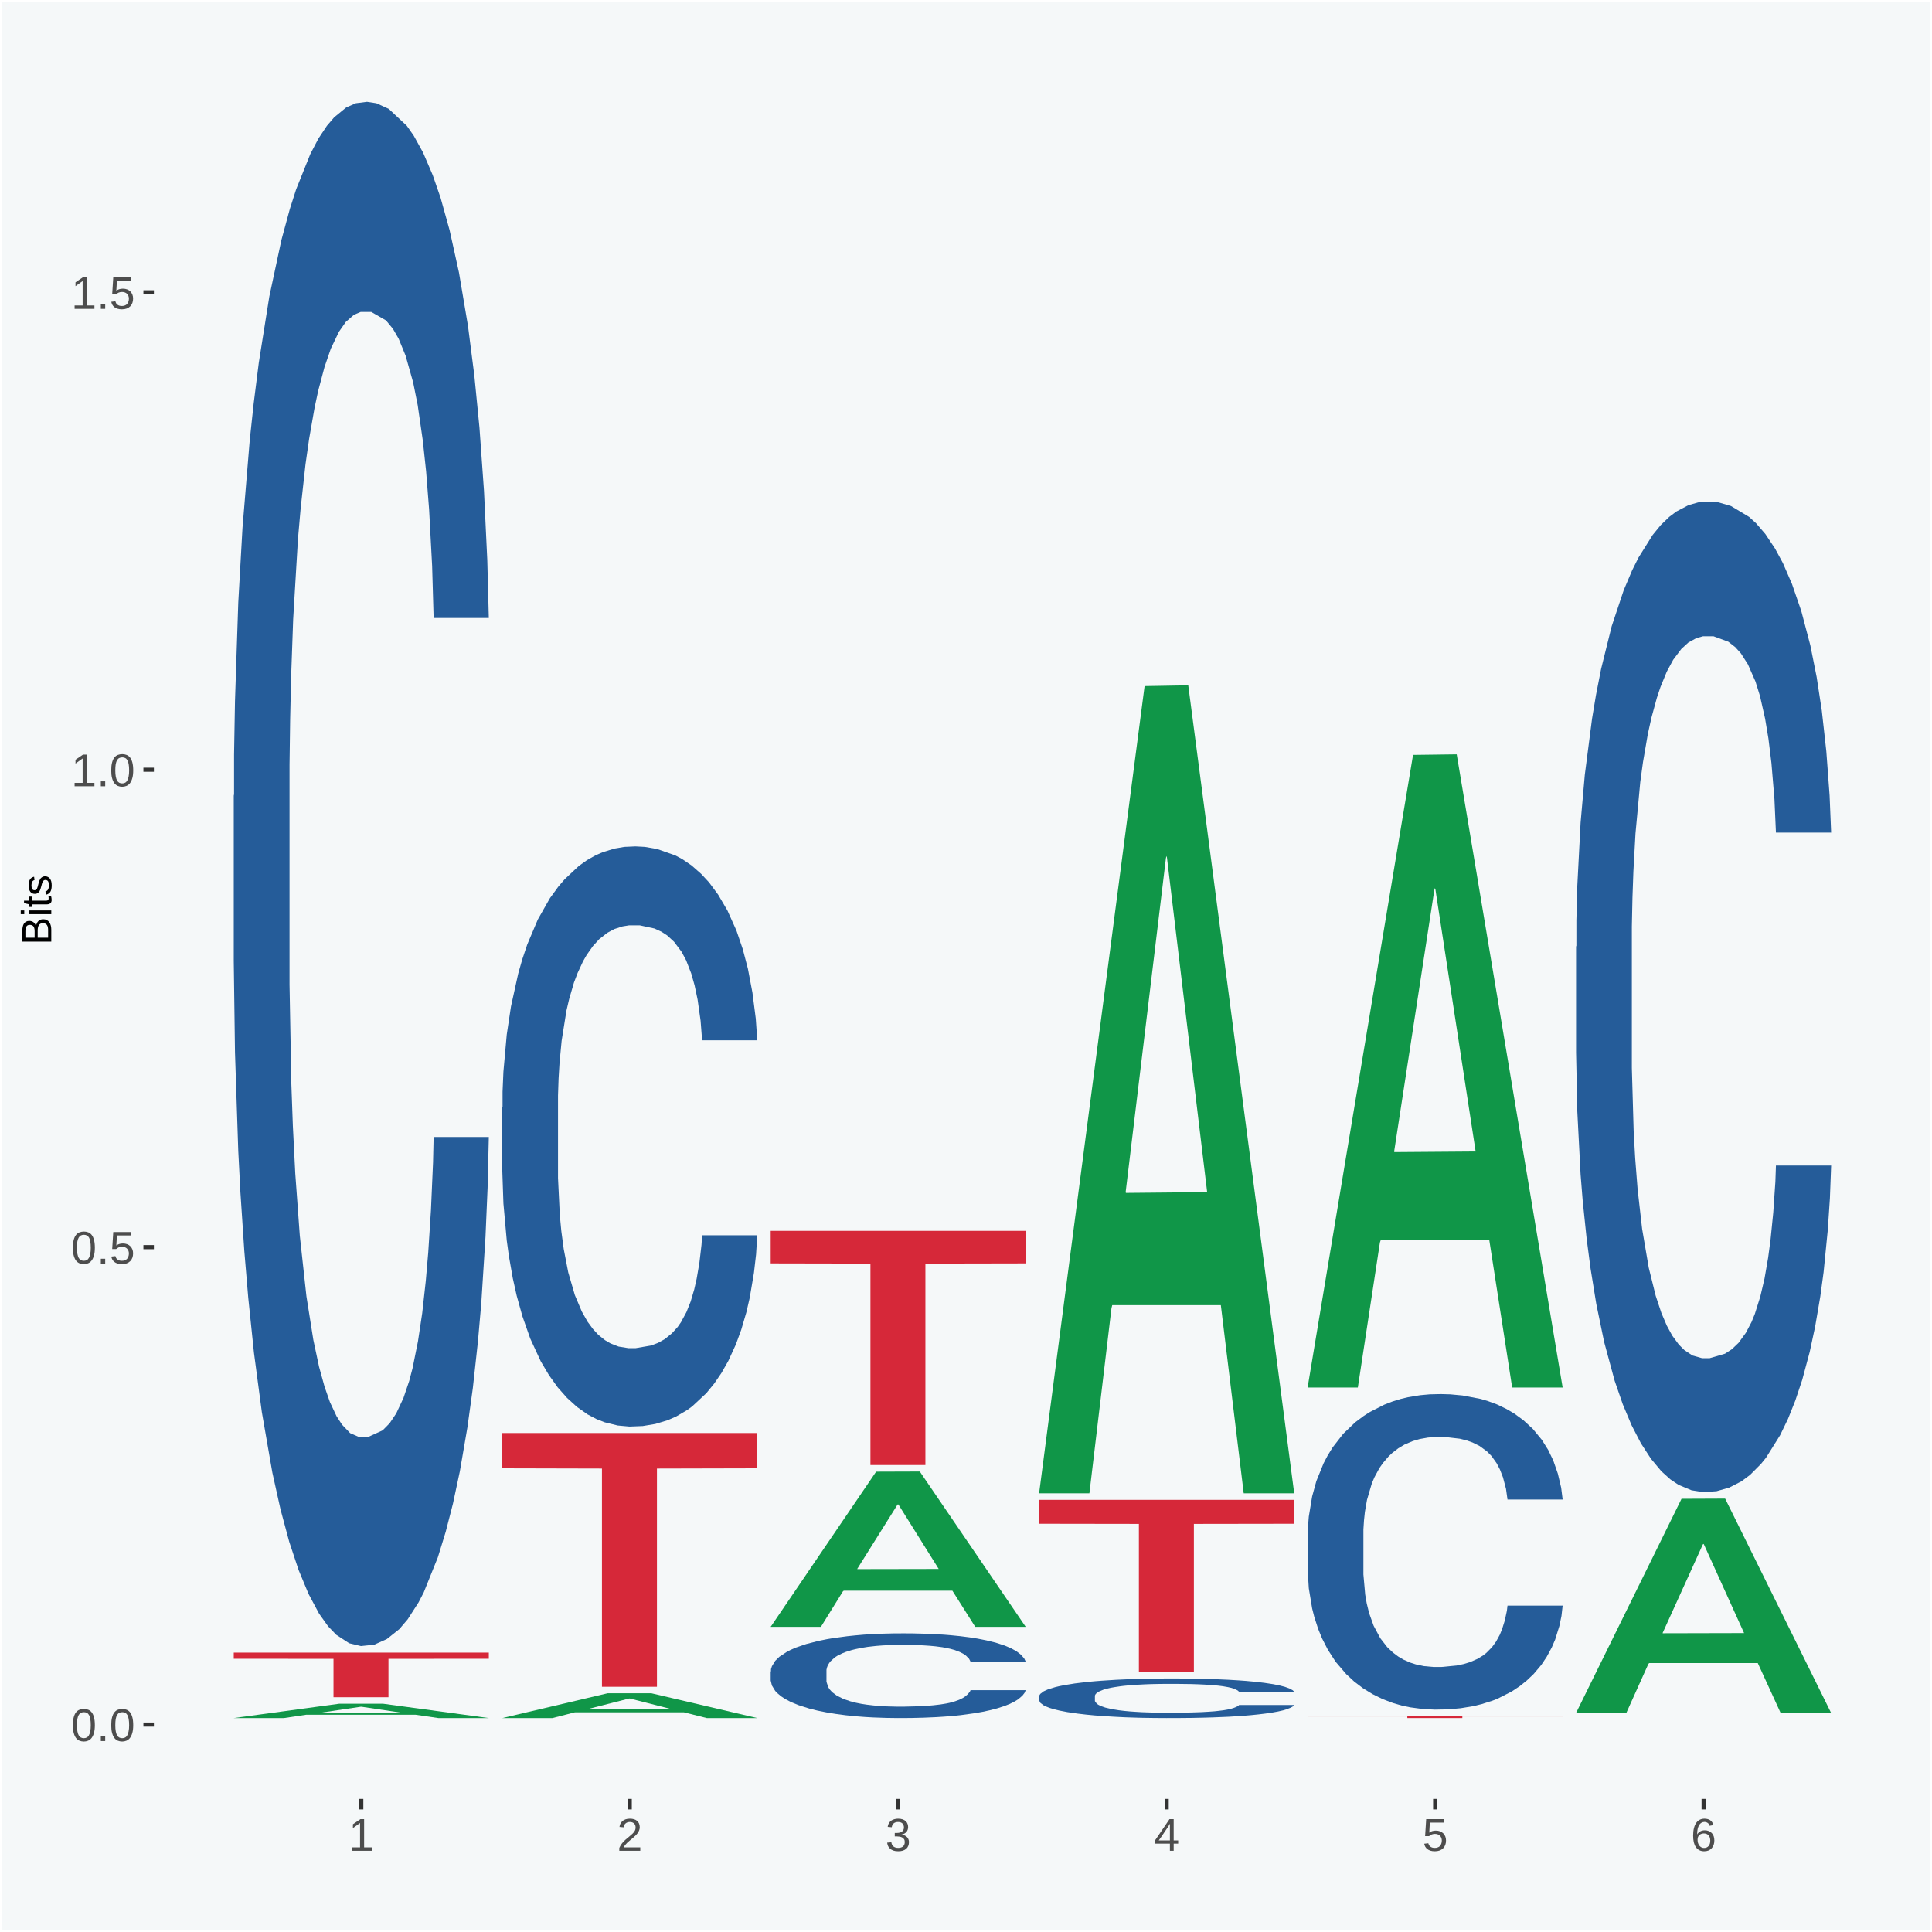 <?xml version="1.0" encoding="UTF-8"?>
<svg xmlns="http://www.w3.org/2000/svg" xmlns:xlink="http://www.w3.org/1999/xlink" width="504pt" height="504pt" viewBox="0 0 504 504" version="1.1">
<defs>
<g>
<symbol overflow="visible" id="glyph0-0">
<path style="stroke:none;" d="M 0.406 0 L 0.406 -8 L 3.594 -8 L 3.594 0 Z M 0.797 -0.406 L 3.188 -0.406 L 3.188 -7.594 L 0.797 -7.594 Z M 0.797 -0.406 "/>
</symbol>
<symbol overflow="visible" id="glyph0-1">
<path style="stroke:none;" d="M 6.203 -4.125 C 6.203 -3.332 6.125 -2.664 5.969 -2.125 C 5.82 -1.582 5.617 -1.145 5.359 -0.812 C 5.098 -0.477 4.789 -0.238 4.438 -0.094 C 4.094 0.051 3.723 0.125 3.328 0.125 C 2.922 0.125 2.539 0.051 2.188 -0.094 C 1.844 -0.238 1.539 -0.477 1.281 -0.812 C 1.031 -1.145 0.832 -1.582 0.688 -2.125 C 0.539 -2.664 0.469 -3.332 0.469 -4.125 C 0.469 -4.957 0.539 -5.645 0.688 -6.188 C 0.832 -6.738 1.035 -7.176 1.297 -7.5 C 1.555 -7.82 1.859 -8.047 2.203 -8.172 C 2.555 -8.305 2.941 -8.375 3.359 -8.375 C 3.754 -8.375 4.125 -8.305 4.469 -8.172 C 4.812 -8.047 5.113 -7.82 5.375 -7.5 C 5.633 -7.176 5.836 -6.738 5.984 -6.188 C 6.129 -5.645 6.203 -4.957 6.203 -4.125 Z M 5.141 -4.125 C 5.141 -4.781 5.098 -5.328 5.016 -5.766 C 4.941 -6.203 4.828 -6.551 4.672 -6.812 C 4.516 -7.07 4.328 -7.254 4.109 -7.359 C 3.891 -7.473 3.641 -7.531 3.359 -7.531 C 3.055 -7.531 2.789 -7.473 2.562 -7.359 C 2.344 -7.254 2.156 -7.07 2 -6.812 C 1.844 -6.551 1.723 -6.203 1.641 -5.766 C 1.566 -5.328 1.531 -4.781 1.531 -4.125 C 1.531 -3.5 1.57 -2.969 1.656 -2.531 C 1.738 -2.094 1.852 -1.742 2 -1.484 C 2.156 -1.223 2.344 -1.035 2.562 -0.922 C 2.789 -0.805 3.047 -0.75 3.328 -0.75 C 3.609 -0.75 3.859 -0.805 4.078 -0.922 C 4.305 -1.035 4.492 -1.223 4.641 -1.484 C 4.797 -1.742 4.914 -2.094 5 -2.531 C 5.094 -2.969 5.141 -3.5 5.141 -4.125 Z M 5.141 -4.125 "/>
</symbol>
<symbol overflow="visible" id="glyph0-2">
<path style="stroke:none;" d="M 1.094 0 L 1.094 -1.281 L 2.234 -1.281 L 2.234 0 Z M 1.094 0 "/>
</symbol>
<symbol overflow="visible" id="glyph0-3">
<path style="stroke:none;" d="M 6.172 -2.688 C 6.172 -2.27 6.109 -1.891 5.984 -1.547 C 5.859 -1.203 5.672 -0.906 5.422 -0.656 C 5.18 -0.414 4.879 -0.223 4.516 -0.078 C 4.148 0.055 3.723 0.125 3.234 0.125 C 2.805 0.125 2.43 0.07 2.109 -0.031 C 1.785 -0.133 1.508 -0.273 1.281 -0.453 C 1.062 -0.629 0.883 -0.836 0.75 -1.078 C 0.625 -1.316 0.535 -1.57 0.484 -1.844 L 1.547 -1.969 C 1.586 -1.812 1.645 -1.66 1.719 -1.516 C 1.801 -1.367 1.91 -1.238 2.047 -1.125 C 2.18 -1.008 2.348 -0.914 2.547 -0.844 C 2.742 -0.781 2.984 -0.75 3.266 -0.75 C 3.535 -0.75 3.781 -0.789 4 -0.875 C 4.227 -0.957 4.422 -1.078 4.578 -1.234 C 4.734 -1.398 4.852 -1.602 4.938 -1.844 C 5.031 -2.082 5.078 -2.359 5.078 -2.672 C 5.078 -2.922 5.035 -3.148 4.953 -3.359 C 4.867 -3.578 4.75 -3.766 4.594 -3.922 C 4.445 -4.078 4.258 -4.195 4.031 -4.281 C 3.812 -4.363 3.562 -4.406 3.281 -4.406 C 3.113 -4.406 2.953 -4.391 2.797 -4.359 C 2.648 -4.328 2.516 -4.285 2.391 -4.234 C 2.266 -4.18 2.148 -4.117 2.047 -4.047 C 1.941 -3.973 1.844 -3.895 1.75 -3.812 L 0.719 -3.812 L 1 -8.25 L 5.688 -8.25 L 5.688 -7.359 L 1.953 -7.359 L 1.797 -4.734 C 1.984 -4.879 2.219 -5.004 2.5 -5.109 C 2.781 -5.211 3.113 -5.266 3.5 -5.266 C 3.914 -5.266 4.285 -5.203 4.609 -5.078 C 4.941 -4.953 5.223 -4.773 5.453 -4.547 C 5.68 -4.316 5.859 -4.047 5.984 -3.734 C 6.109 -3.422 6.172 -3.07 6.172 -2.688 Z M 6.172 -2.688 "/>
</symbol>
<symbol overflow="visible" id="glyph0-4">
<path style="stroke:none;" d="M 0.922 0 L 0.922 -0.891 L 3.016 -0.891 L 3.016 -7.25 L 1.156 -5.922 L 1.156 -6.922 L 3.109 -8.25 L 4.078 -8.25 L 4.078 -0.891 L 6.094 -0.891 L 6.094 0 Z M 0.922 0 "/>
</symbol>
<symbol overflow="visible" id="glyph0-5">
<path style="stroke:none;" d="M 0.609 0 L 0.609 -0.75 C 0.805 -1.207 1.047 -1.609 1.328 -1.953 C 1.617 -2.305 1.922 -2.625 2.234 -2.906 C 2.555 -3.188 2.867 -3.445 3.172 -3.688 C 3.484 -3.938 3.766 -4.18 4.016 -4.422 C 4.266 -4.66 4.469 -4.91 4.625 -5.172 C 4.781 -5.441 4.859 -5.742 4.859 -6.078 C 4.859 -6.316 4.82 -6.523 4.75 -6.703 C 4.676 -6.879 4.57 -7.023 4.438 -7.141 C 4.312 -7.266 4.156 -7.359 3.969 -7.422 C 3.781 -7.484 3.578 -7.516 3.359 -7.516 C 3.141 -7.516 2.938 -7.484 2.75 -7.422 C 2.57 -7.367 2.41 -7.281 2.266 -7.156 C 2.117 -7.039 2 -6.895 1.906 -6.719 C 1.812 -6.551 1.754 -6.352 1.734 -6.125 L 0.656 -6.219 C 0.688 -6.508 0.766 -6.785 0.891 -7.047 C 1.023 -7.316 1.203 -7.551 1.422 -7.75 C 1.648 -7.945 1.922 -8.098 2.234 -8.203 C 2.555 -8.316 2.93 -8.375 3.359 -8.375 C 3.766 -8.375 4.125 -8.328 4.438 -8.234 C 4.758 -8.141 5.031 -7.992 5.25 -7.797 C 5.477 -7.609 5.648 -7.375 5.766 -7.094 C 5.879 -6.812 5.938 -6.488 5.938 -6.125 C 5.938 -5.844 5.883 -5.578 5.781 -5.328 C 5.688 -5.078 5.555 -4.836 5.391 -4.609 C 5.223 -4.379 5.031 -4.16 4.812 -3.953 C 4.594 -3.742 4.363 -3.535 4.125 -3.328 C 3.895 -3.129 3.656 -2.93 3.406 -2.734 C 3.164 -2.535 2.938 -2.336 2.719 -2.141 C 2.508 -1.941 2.32 -1.738 2.156 -1.531 C 1.988 -1.332 1.859 -1.117 1.766 -0.891 L 6.078 -0.891 L 6.078 0 Z M 0.609 0 "/>
</symbol>
<symbol overflow="visible" id="glyph0-6">
<path style="stroke:none;" d="M 6.141 -2.281 C 6.141 -1.906 6.078 -1.566 5.953 -1.266 C 5.836 -0.973 5.66 -0.723 5.422 -0.516 C 5.18 -0.305 4.883 -0.145 4.531 -0.031 C 4.188 0.07 3.789 0.125 3.344 0.125 C 2.832 0.125 2.398 0.062 2.047 -0.062 C 1.703 -0.195 1.414 -0.367 1.188 -0.578 C 0.957 -0.785 0.785 -1.02 0.672 -1.281 C 0.566 -1.551 0.492 -1.832 0.453 -2.125 L 1.547 -2.219 C 1.578 -2 1.633 -1.801 1.719 -1.625 C 1.801 -1.445 1.914 -1.289 2.062 -1.156 C 2.207 -1.031 2.383 -0.93 2.594 -0.859 C 2.801 -0.785 3.051 -0.75 3.344 -0.75 C 3.875 -0.75 4.289 -0.879 4.594 -1.141 C 4.895 -1.41 5.047 -1.801 5.047 -2.312 C 5.047 -2.613 4.977 -2.859 4.844 -3.047 C 4.707 -3.234 4.539 -3.379 4.344 -3.484 C 4.145 -3.586 3.926 -3.656 3.688 -3.688 C 3.445 -3.727 3.227 -3.75 3.031 -3.75 L 2.438 -3.75 L 2.438 -4.656 L 3.016 -4.656 C 3.211 -4.656 3.414 -4.676 3.625 -4.719 C 3.844 -4.758 4.039 -4.832 4.219 -4.938 C 4.395 -5.051 4.539 -5.195 4.656 -5.375 C 4.77 -5.562 4.828 -5.797 4.828 -6.078 C 4.828 -6.523 4.695 -6.875 4.438 -7.125 C 4.188 -7.383 3.801 -7.516 3.281 -7.516 C 2.82 -7.516 2.445 -7.395 2.156 -7.156 C 1.875 -6.914 1.707 -6.578 1.656 -6.141 L 0.594 -6.234 C 0.633 -6.598 0.734 -6.91 0.891 -7.172 C 1.047 -7.441 1.242 -7.664 1.484 -7.844 C 1.734 -8.02 2.008 -8.148 2.312 -8.234 C 2.625 -8.328 2.953 -8.375 3.297 -8.375 C 3.754 -8.375 4.148 -8.316 4.484 -8.203 C 4.816 -8.086 5.086 -7.93 5.297 -7.734 C 5.516 -7.535 5.672 -7.301 5.766 -7.031 C 5.867 -6.77 5.922 -6.488 5.922 -6.188 C 5.922 -5.945 5.883 -5.723 5.812 -5.516 C 5.75 -5.305 5.645 -5.113 5.5 -4.938 C 5.363 -4.77 5.188 -4.625 4.969 -4.5 C 4.75 -4.383 4.488 -4.297 4.188 -4.234 L 4.188 -4.219 C 4.52 -4.176 4.805 -4.098 5.047 -3.984 C 5.297 -3.867 5.5 -3.723 5.656 -3.547 C 5.82 -3.379 5.941 -3.188 6.016 -2.969 C 6.098 -2.75 6.141 -2.52 6.141 -2.281 Z M 6.141 -2.281 "/>
</symbol>
<symbol overflow="visible" id="glyph0-7">
<path style="stroke:none;" d="M 5.156 -1.875 L 5.156 0 L 4.172 0 L 4.172 -1.875 L 0.281 -1.875 L 0.281 -2.688 L 4.062 -8.25 L 5.156 -8.25 L 5.156 -2.703 L 6.328 -2.703 L 6.328 -1.875 Z M 4.172 -7.062 C 4.16 -7.039 4.141 -7.004 4.109 -6.953 C 4.078 -6.898 4.039 -6.836 4 -6.766 C 3.957 -6.691 3.914 -6.617 3.875 -6.547 C 3.844 -6.473 3.812 -6.414 3.781 -6.375 L 1.656 -3.25 C 1.633 -3.219 1.602 -3.176 1.562 -3.125 C 1.531 -3.07 1.492 -3.02 1.453 -2.969 C 1.422 -2.914 1.383 -2.863 1.344 -2.812 C 1.301 -2.77 1.27 -2.734 1.25 -2.703 L 4.172 -2.703 Z M 4.172 -7.062 "/>
</symbol>
<symbol overflow="visible" id="glyph0-8">
<path style="stroke:none;" d="M 6.141 -2.703 C 6.141 -2.285 6.082 -1.906 5.969 -1.562 C 5.852 -1.219 5.68 -0.922 5.453 -0.672 C 5.234 -0.422 4.957 -0.223 4.625 -0.078 C 4.289 0.055 3.91 0.125 3.484 0.125 C 3.004 0.125 2.582 0.031 2.219 -0.156 C 1.863 -0.344 1.566 -0.609 1.328 -0.953 C 1.086 -1.297 0.906 -1.719 0.781 -2.219 C 0.664 -2.727 0.609 -3.301 0.609 -3.938 C 0.609 -4.676 0.676 -5.32 0.812 -5.875 C 0.945 -6.426 1.141 -6.883 1.391 -7.25 C 1.648 -7.625 1.961 -7.906 2.328 -8.094 C 2.691 -8.281 3.102 -8.375 3.562 -8.375 C 3.844 -8.375 4.102 -8.344 4.344 -8.281 C 4.594 -8.227 4.816 -8.133 5.016 -8 C 5.223 -7.875 5.398 -7.703 5.547 -7.484 C 5.703 -7.273 5.828 -7.016 5.922 -6.703 L 4.906 -6.516 C 4.801 -6.867 4.629 -7.125 4.391 -7.281 C 4.148 -7.445 3.867 -7.531 3.547 -7.531 C 3.266 -7.531 3.004 -7.457 2.766 -7.312 C 2.535 -7.176 2.336 -6.973 2.172 -6.703 C 2.004 -6.43 1.875 -6.086 1.781 -5.672 C 1.695 -5.266 1.656 -4.789 1.656 -4.25 C 1.852 -4.602 2.125 -4.875 2.469 -5.062 C 2.812 -5.25 3.207 -5.344 3.656 -5.344 C 4.031 -5.344 4.367 -5.281 4.672 -5.156 C 4.984 -5.031 5.25 -4.852 5.469 -4.625 C 5.688 -4.406 5.852 -4.129 5.969 -3.797 C 6.082 -3.473 6.141 -3.109 6.141 -2.703 Z M 5.078 -2.656 C 5.078 -2.938 5.039 -3.191 4.969 -3.422 C 4.895 -3.66 4.785 -3.859 4.641 -4.016 C 4.504 -4.18 4.332 -4.305 4.125 -4.391 C 3.926 -4.484 3.688 -4.531 3.406 -4.531 C 3.219 -4.531 3.023 -4.5 2.828 -4.438 C 2.629 -4.383 2.453 -4.289 2.297 -4.156 C 2.141 -4.031 2.008 -3.863 1.906 -3.656 C 1.812 -3.457 1.766 -3.207 1.766 -2.906 C 1.766 -2.602 1.801 -2.316 1.875 -2.047 C 1.957 -1.785 2.07 -1.555 2.219 -1.359 C 2.363 -1.172 2.539 -1.02 2.75 -0.906 C 2.957 -0.789 3.191 -0.734 3.453 -0.734 C 3.703 -0.734 3.926 -0.773 4.125 -0.859 C 4.332 -0.953 4.504 -1.082 4.641 -1.25 C 4.785 -1.414 4.895 -1.613 4.969 -1.844 C 5.039 -2.082 5.078 -2.352 5.078 -2.656 Z M 5.078 -2.656 "/>
</symbol>
<symbol overflow="visible" id="glyph1-0">
<path style="stroke:none;" d="M 0 -0.359 L -7.328 -0.359 L -7.328 -3.281 L 0 -3.281 Z M -0.359 -0.734 L -0.359 -2.922 L -6.969 -2.922 L -6.969 -0.734 Z M -0.359 -0.734 "/>
</symbol>
<symbol overflow="visible" id="glyph1-1">
<path style="stroke:none;" d="M -2.125 -6.75 C -1.75 -6.75 -1.426 -6.676 -1.156 -6.531 C -0.883 -6.383 -0.66 -6.18 -0.484 -5.922 C -0.316 -5.672 -0.191 -5.375 -0.109 -5.031 C -0.035 -4.695 0 -4.344 0 -3.969 L 0 -0.906 L -7.562 -0.906 L -7.562 -3.656 C -7.562 -4.07 -7.523 -4.441 -7.453 -4.766 C -7.391 -5.098 -7.281 -5.379 -7.125 -5.609 C -6.977 -5.836 -6.789 -6.008 -6.562 -6.125 C -6.332 -6.25 -6.055 -6.312 -5.734 -6.312 C -5.523 -6.312 -5.328 -6.281 -5.141 -6.219 C -4.953 -6.164 -4.781 -6.078 -4.625 -5.953 C -4.477 -5.836 -4.348 -5.688 -4.234 -5.5 C -4.129 -5.32 -4.047 -5.113 -3.984 -4.875 C -3.953 -5.176 -3.883 -5.441 -3.781 -5.672 C -3.676 -5.91 -3.539 -6.109 -3.375 -6.266 C -3.219 -6.43 -3.031 -6.551 -2.812 -6.625 C -2.602 -6.707 -2.375 -6.75 -2.125 -6.75 Z M -5.609 -5.281 C -6.016 -5.281 -6.305 -5.141 -6.484 -4.859 C -6.66 -4.586 -6.75 -4.188 -6.75 -3.656 L -6.75 -1.922 L -4.344 -1.922 L -4.344 -3.656 C -4.344 -3.957 -4.375 -4.211 -4.438 -4.422 C -4.5 -4.629 -4.582 -4.797 -4.688 -4.922 C -4.801 -5.047 -4.93 -5.133 -5.078 -5.188 C -5.234 -5.25 -5.41 -5.281 -5.609 -5.281 Z M -2.219 -5.719 C -2.457 -5.719 -2.66 -5.672 -2.828 -5.578 C -2.992 -5.492 -3.129 -5.367 -3.234 -5.203 C -3.348 -5.047 -3.426 -4.848 -3.469 -4.609 C -3.52 -4.379 -3.547 -4.125 -3.547 -3.844 L -3.547 -1.922 L -0.828 -1.922 L -0.828 -3.922 C -0.828 -4.18 -0.848 -4.422 -0.891 -4.641 C -0.93 -4.859 -1.004 -5.047 -1.109 -5.203 C -1.211 -5.367 -1.352 -5.492 -1.531 -5.578 C -1.719 -5.672 -1.945 -5.719 -2.219 -5.719 Z M -2.219 -5.719 "/>
</symbol>
<symbol overflow="visible" id="glyph1-2">
<path style="stroke:none;" d="M -7.047 -0.734 L -7.969 -0.734 L -7.969 -1.703 L -7.047 -1.703 Z M 0 -0.734 L -5.812 -0.734 L -5.812 -1.703 L 0 -1.703 Z M 0 -0.734 "/>
</symbol>
<symbol overflow="visible" id="glyph1-3">
<path style="stroke:none;" d="M -0.047 -2.969 C -0.004 -2.82 0.023 -2.672 0.047 -2.516 C 0.078 -2.367 0.094 -2.195 0.094 -2 C 0.094 -1.227 -0.348 -0.844 -1.234 -0.844 L -5.109 -0.844 L -5.109 -0.172 L -5.812 -0.172 L -5.812 -0.875 L -7.109 -1.156 L -7.109 -1.812 L -5.812 -1.812 L -5.812 -2.875 L -5.109 -2.875 L -5.109 -1.812 L -1.438 -1.812 C -1.156 -1.812 -0.957 -1.852 -0.844 -1.938 C -0.738 -2.031 -0.688 -2.191 -0.688 -2.422 C -0.688 -2.516 -0.691 -2.602 -0.703 -2.688 C -0.711 -2.77 -0.727 -2.863 -0.75 -2.969 Z M -0.047 -2.969 "/>
</symbol>
<symbol overflow="visible" id="glyph1-4">
<path style="stroke:none;" d="M -1.609 -5.109 C -1.336 -5.109 -1.094 -5.051 -0.875 -4.938 C -0.664 -4.832 -0.488 -4.68 -0.344 -4.484 C -0.195 -4.285 -0.082 -4.039 0 -3.75 C 0.07 -3.457 0.109 -3.125 0.109 -2.75 C 0.109 -2.406 0.082 -2.098 0.031 -1.828 C -0.02 -1.555 -0.102 -1.316 -0.219 -1.109 C -0.332 -0.91 -0.484 -0.742 -0.672 -0.609 C -0.859 -0.473 -1.086 -0.375 -1.359 -0.312 L -1.531 -1.156 C -1.219 -1.238 -0.988 -1.41 -0.844 -1.672 C -0.695 -1.93 -0.625 -2.289 -0.625 -2.75 C -0.625 -2.957 -0.641 -3.145 -0.672 -3.312 C -0.703 -3.488 -0.75 -3.641 -0.812 -3.766 C -0.883 -3.891 -0.977 -3.984 -1.094 -4.047 C -1.207 -4.117 -1.352 -4.156 -1.531 -4.156 C -1.707 -4.156 -1.848 -4.113 -1.953 -4.031 C -2.066 -3.957 -2.16 -3.844 -2.234 -3.688 C -2.316 -3.539 -2.383 -3.363 -2.438 -3.156 C -2.5 -2.945 -2.562 -2.719 -2.625 -2.469 C -2.688 -2.238 -2.754 -2.008 -2.828 -1.781 C -2.898 -1.551 -3 -1.344 -3.125 -1.156 C -3.25 -0.969 -3.398 -0.816 -3.578 -0.703 C -3.766 -0.586 -4 -0.531 -4.281 -0.531 C -4.812 -0.531 -5.211 -0.719 -5.484 -1.094 C -5.766 -1.477 -5.906 -2.031 -5.906 -2.75 C -5.906 -3.395 -5.789 -3.906 -5.562 -4.281 C -5.332 -4.656 -4.973 -4.895 -4.484 -5 L -4.375 -4.125 C -4.52 -4.094 -4.645 -4.035 -4.75 -3.953 C -4.852 -3.867 -4.938 -3.766 -5 -3.641 C -5.062 -3.516 -5.102 -3.375 -5.125 -3.219 C -5.156 -3.07 -5.172 -2.914 -5.172 -2.75 C -5.172 -2.312 -5.102 -1.988 -4.969 -1.781 C -4.844 -1.582 -4.645 -1.484 -4.375 -1.484 C -4.219 -1.484 -4.086 -1.52 -3.984 -1.594 C -3.879 -1.664 -3.789 -1.77 -3.719 -1.906 C -3.656 -2.051 -3.598 -2.219 -3.547 -2.406 C -3.492 -2.602 -3.438 -2.816 -3.375 -3.047 C -3.332 -3.203 -3.289 -3.359 -3.25 -3.516 C -3.207 -3.68 -3.156 -3.836 -3.094 -3.984 C -3.031 -4.141 -2.957 -4.285 -2.875 -4.422 C -2.789 -4.555 -2.688 -4.672 -2.562 -4.766 C -2.445 -4.867 -2.312 -4.953 -2.156 -5.016 C -2 -5.078 -1.816 -5.109 -1.609 -5.109 Z M -1.609 -5.109 "/>
</symbol>
</g>
<clipPath id="clip1">
  <path d="M 40.148 5.48 L 498.52 5.48 L 498.52 469.281 L 40.148 469.281 Z M 40.148 5.48 "/>
</clipPath>
</defs>
<g id="surface1">
<rect x="0" y="0" width="504" height="504" style="fill:rgb(96.078%,97.255%,97.647%);fill-opacity:1;stroke:none;"/>
<path style="fill:none;stroke-width:1.07;stroke-linecap:round;stroke-linejoin:round;stroke:rgb(100%,100%,100%);stroke-opacity:1;stroke-miterlimit:10;" d="M 0 0 L 504 0 L 504 504 L 0 504 Z M 0 0 " transform="matrix(1,0,0,-1,0,504)"/>
<g clip-path="url(#clip1)" clip-rule="nonzero">
<path style=" stroke:none;fill-rule:nonzero;fill:rgb(96.078%,97.255%,97.647%);fill-opacity:1;" d="M 40.148 469.281 L 498.52 469.281 L 498.52 5.48 L 40.148 5.48 Z M 40.148 469.281 "/>
</g>
<path style=" stroke:none;fill-rule:nonzero;fill:rgb(6.274%,58.824%,28.235%);fill-opacity:1;" d="M 60.98 448.191 L 61.051 448.18 L 88.488 444.449 L 99.871 444.441 L 127.52 448.191 L 114.352 448.191 L 108.379 447.32 L 80.051 447.32 L 79.852 447.328 L 74.078 448.191 L 60.98 448.191 L 83.621 446.801 L 104.809 446.801 L 94.32 445.238 L 94.18 445.238 L 94.039 445.25 L 83.551 446.801 L 83.621 446.801 Z M 60.98 448.191 "/>
<path style=" stroke:none;fill-rule:nonzero;fill:rgb(14.51%,36.078%,60.001%);fill-opacity:1;" d="M 60.98 207.57 L 61.059 207.199 L 61.059 196.898 L 61.301 182.922 L 62.16 157.172 L 63.262 137.672 L 65.148 114.859 L 66.172 105.289 L 67.512 94.621 L 70.262 77.328 L 73.41 62.621 L 75.609 54.52 L 77.262 49.371 L 80.961 40.172 L 83.078 36.129 L 85.281 32.82 L 87.172 30.609 L 90.32 28.031 L 92.828 26.93 L 95.738 26.559 L 98.18 26.93 L 101.41 28.398 L 106.129 32.82 L 107.93 35.391 L 110.371 39.809 L 112.891 45.691 L 114.93 51.578 L 117.289 60.039 L 119.73 71.078 L 122.09 85.059 L 123.738 97.93 L 125.078 111.551 L 126.262 128.102 L 127.121 146.129 L 127.52 161.211 L 113.121 161.211 L 112.73 147.602 L 111.941 132.879 L 111.16 122.949 L 110.289 114.859 L 108.961 105.66 L 107.781 99.77 L 105.809 92.781 L 104 88.371 L 102.512 85.789 L 100.699 83.59 L 96.852 81.379 L 94.09 81.379 L 92.359 82.109 L 90.238 83.949 L 88.43 86.531 L 86.309 90.941 L 84.66 95.73 L 83 101.98 L 82.059 106.398 L 80.641 114.488 L 79.699 121.109 L 78.441 132.52 L 77.73 140.609 L 76.48 161.578 L 75.93 177.031 L 75.691 187.699 L 75.531 199.48 L 75.531 256.871 L 76 282.621 L 76.398 293.66 L 77.031 306.172 L 78.211 322.352 L 79.941 338.172 L 81.75 349.578 L 83.238 356.57 L 84.66 361.719 L 86.07 365.77 L 87.801 369.449 L 89.219 371.648 L 91.34 373.859 L 93.859 374.961 L 95.82 374.961 L 99.828 373.129 L 101.641 371.289 L 103.371 368.711 L 105.262 364.66 L 106.75 360.25 L 107.621 356.941 L 109.031 349.949 L 110.141 342.59 L 111.078 334.129 L 111.711 326.77 L 112.422 315.73 L 112.969 303.219 L 113.121 296.602 L 127.52 296.602 L 127.199 309.852 L 126.648 322.719 L 125.551 340.012 L 124.68 349.949 L 123.352 362.09 L 121.93 372.391 L 119.969 383.789 L 118.16 392.262 L 116.27 399.609 L 114.23 406.238 L 110.531 415.43 L 109.191 418.012 L 106.359 422.422 L 104.16 425 L 100.93 427.57 L 97.629 429.051 L 94.172 429.41 L 91.102 428.68 L 87.719 426.469 L 85.602 424.262 L 83.238 420.949 L 80.488 415.801 L 77.891 409.551 L 75.449 402.191 L 73.172 393.73 L 71.051 384.16 L 68.301 368.34 L 66.25 352.891 L 64.762 338.539 L 63.738 326.398 L 62.711 310.949 L 62.16 300.281 L 61.301 274.531 L 60.98 250.609 Z M 60.98 207.57 "/>
<path style=" stroke:none;fill-rule:nonzero;fill:rgb(83.922%,15.686%,22.353%);fill-opacity:1;" d="M 60.98 431.109 L 127.52 431.109 L 127.52 432.73 L 101.34 432.738 L 101.34 442.75 L 87 442.75 L 87 432.738 L 60.98 432.73 Z M 60.98 431.109 "/>
<path style=" stroke:none;fill-rule:nonzero;fill:rgb(6.274%,58.824%,28.235%);fill-opacity:1;" d="M 131.02 448.18 L 131.09 448.18 L 158.52 441.719 L 169.91 441.719 L 197.551 448.191 L 184.379 448.191 L 178.41 446.691 L 150.09 446.691 L 149.879 446.711 L 144.121 448.191 L 131.02 448.191 L 131.02 448.18 L 153.648 445.789 L 174.852 445.781 L 164.352 443.102 L 164.219 443.09 L 164.078 443.102 L 153.578 445.781 L 153.648 445.789 Z M 131.02 448.18 "/>
<path style=" stroke:none;fill-rule:nonzero;fill:rgb(14.51%,36.078%,60.001%);fill-opacity:1;" d="M 131.02 288.801 L 131.102 288.66 L 131.102 284.789 L 131.328 279.539 L 132.199 269.859 L 133.301 262.539 L 135.191 253.969 L 136.211 250.371 L 137.551 246.371 L 140.301 239.871 L 143.441 234.34 L 145.648 231.301 L 147.301 229.371 L 150.988 225.91 L 153.121 224.391 L 155.32 223.148 L 157.211 222.32 L 160.352 221.352 L 162.871 220.93 L 165.781 220.801 L 168.219 220.93 L 171.441 221.488 L 176.16 223.148 L 177.969 224.109 L 180.41 225.77 L 182.922 227.98 L 184.969 230.191 L 187.328 233.371 L 189.762 237.52 L 192.121 242.77 L 193.77 247.609 L 195.109 252.719 L 196.289 258.941 L 197.16 265.719 L 197.551 271.379 L 183.16 271.379 L 182.762 266.27 L 181.98 260.738 L 181.191 257.012 L 180.328 253.969 L 178.988 250.512 L 177.809 248.301 L 175.84 245.68 L 174.039 244.02 L 172.539 243.051 L 170.73 242.219 L 166.879 241.391 L 164.129 241.391 L 162.398 241.672 L 160.27 242.359 L 158.461 243.328 L 156.34 244.98 L 154.691 246.781 L 153.039 249.129 L 152.09 250.789 L 150.68 253.828 L 149.73 256.32 L 148.48 260.602 L 147.77 263.641 L 146.512 271.52 L 145.961 277.328 L 145.719 281.34 L 145.57 285.762 L 145.57 307.32 L 146.039 317 L 146.43 321.141 L 147.059 325.84 L 148.238 331.93 L 149.969 337.871 L 151.781 342.148 L 153.27 344.781 L 154.691 346.711 L 156.102 348.238 L 157.84 349.621 L 159.25 350.449 L 161.371 351.281 L 163.891 351.691 L 165.859 351.691 L 169.871 351 L 171.68 350.309 L 173.41 349.34 L 175.289 347.82 L 176.789 346.16 L 177.648 344.922 L 179.07 342.289 L 180.172 339.531 L 181.109 336.352 L 181.738 333.578 L 182.449 329.441 L 183 324.738 L 183.16 322.25 L 197.551 322.25 L 197.238 327.23 L 196.68 332.059 L 195.578 338.559 L 194.719 342.289 L 193.379 346.852 L 191.969 350.719 L 190 355.012 L 188.191 358.191 L 186.301 360.949 L 184.262 363.441 L 180.559 366.891 L 179.23 367.859 L 176.391 369.52 L 174.191 370.488 L 170.969 371.461 L 167.672 372.012 L 164.211 372.148 L 161.141 371.871 L 157.762 371.039 L 155.629 370.211 L 153.27 368.969 L 150.52 367.031 L 147.93 364.68 L 145.488 361.922 L 143.211 358.738 L 141.078 355.148 L 138.328 349.199 L 136.289 343.398 L 134.789 338.012 L 133.77 333.449 L 132.75 327.641 L 132.199 323.629 L 131.328 313.961 L 131.02 304.969 Z M 131.02 288.801 "/>
<path style=" stroke:none;fill-rule:nonzero;fill:rgb(83.922%,15.686%,22.353%);fill-opacity:1;" d="M 131.02 373.84 L 197.551 373.84 L 197.551 383.039 L 171.379 383.102 L 171.379 440.02 L 157.031 440.02 L 157.031 383.102 L 131.02 383.039 Z M 131.02 373.84 "/>
<path style=" stroke:none;fill-rule:nonzero;fill:rgb(6.274%,58.824%,28.235%);fill-opacity:1;" d="M 201.051 424.32 L 201.121 424.281 L 228.559 383.91 L 239.941 383.871 L 267.578 424.398 L 254.41 424.398 L 248.449 414.961 L 220.121 414.961 L 219.91 415.109 L 214.148 424.398 L 201.051 424.398 L 201.051 424.32 L 223.691 409.328 L 244.879 409.289 L 234.391 392.512 L 234.25 392.43 L 234.109 392.551 L 223.621 409.289 L 223.691 409.328 Z M 201.051 424.32 "/>
<path style=" stroke:none;fill-rule:nonzero;fill:rgb(14.51%,36.078%,60.001%);fill-opacity:1;" d="M 201.051 436.02 L 201.129 436 L 201.129 435.441 L 201.371 434.672 L 202.23 433.262 L 203.328 432.191 L 205.219 430.941 L 206.238 430.41 L 207.578 429.82 L 210.328 428.879 L 213.48 428.07 L 215.68 427.621 L 217.328 427.34 L 221.031 426.84 L 223.148 426.621 L 225.352 426.43 L 227.238 426.309 L 230.391 426.172 L 232.898 426.109 L 235.809 426.09 L 238.25 426.109 L 241.469 426.191 L 246.191 426.43 L 248 426.578 L 250.441 426.82 L 252.961 427.141 L 255 427.461 L 257.359 427.93 L 259.801 428.531 L 262.16 429.301 L 263.809 430.012 L 265.148 430.75 L 266.328 431.66 L 267.191 432.648 L 267.578 433.48 L 253.191 433.48 L 252.801 432.73 L 252.012 431.922 L 251.23 431.379 L 250.359 430.941 L 249.02 430.43 L 247.84 430.109 L 245.879 429.719 L 244.07 429.48 L 242.578 429.34 L 240.77 429.219 L 236.91 429.102 L 234.16 429.102 L 232.43 429.141 L 230.309 429.238 L 228.5 429.379 L 226.371 429.621 L 224.719 429.891 L 223.07 430.23 L 222.129 430.469 L 220.711 430.91 L 219.77 431.281 L 218.512 431.898 L 217.801 432.352 L 216.539 433.5 L 215.988 434.352 L 215.762 434.93 L 215.602 435.578 L 215.602 438.73 L 216.07 440.141 L 216.469 440.75 L 217.09 441.43 L 218.27 442.32 L 220 443.191 L 221.809 443.809 L 223.309 444.199 L 224.719 444.48 L 226.141 444.699 L 227.871 444.898 L 229.281 445.02 L 231.41 445.148 L 233.922 445.211 L 235.891 445.211 L 239.898 445.109 L 241.711 445 L 243.441 444.859 L 245.328 444.641 L 246.82 444.398 L 247.691 444.219 L 249.102 443.828 L 250.199 443.43 L 251.148 442.969 L 251.781 442.559 L 252.48 441.961 L 253.031 441.27 L 253.191 440.91 L 267.578 440.91 L 267.27 441.629 L 266.719 442.34 L 265.621 443.289 L 264.75 443.828 L 263.422 444.5 L 262 445.059 L 260.031 445.691 L 258.23 446.148 L 256.34 446.559 L 254.289 446.922 L 250.602 447.43 L 249.262 447.57 L 246.43 447.809 L 244.23 447.949 L 241 448.09 L 237.699 448.172 L 234.238 448.191 L 231.172 448.148 L 227.789 448.031 L 225.672 447.91 L 223.309 447.73 L 220.559 447.449 L 217.961 447.102 L 215.52 446.699 L 213.238 446.238 L 211.121 445.711 L 208.371 444.84 L 206.32 444 L 204.828 443.211 L 203.801 442.539 L 202.781 441.691 L 202.23 441.109 L 201.371 439.699 L 201.051 438.379 Z M 201.051 436.02 "/>
<path style=" stroke:none;fill-rule:nonzero;fill:rgb(83.922%,15.686%,22.353%);fill-opacity:1;" d="M 201.051 321.09 L 267.578 321.09 L 267.578 329.578 L 241.41 329.629 L 241.41 382.18 L 227.07 382.18 L 227.07 329.629 L 201.051 329.578 Z M 201.051 321.09 "/>
<path style=" stroke:none;fill-rule:nonzero;fill:rgb(6.274%,58.824%,28.235%);fill-opacity:1;" d="M 271.09 389.172 L 271.148 388.969 L 298.59 178.98 L 309.98 178.781 L 337.621 389.559 L 324.449 389.559 L 318.48 340.48 L 290.148 340.48 L 289.949 341.27 L 284.191 389.559 L 271.09 389.559 L 271.09 389.172 L 293.719 311.191 L 314.91 310.988 L 304.422 223.711 L 304.281 223.309 L 304.148 223.91 L 293.648 310.988 L 293.719 311.191 Z M 271.09 389.172 "/>
<path style=" stroke:none;fill-rule:nonzero;fill:rgb(14.51%,36.078%,60.001%);fill-opacity:1;" d="M 271.09 442.5 L 271.16 442.488 L 271.16 442.23 L 271.398 441.871 L 272.27 441.211 L 273.371 440.711 L 275.25 440.129 L 276.281 439.879 L 277.609 439.609 L 280.371 439.16 L 283.512 438.781 L 285.711 438.578 L 287.359 438.449 L 291.059 438.211 L 293.18 438.109 L 295.391 438.02 L 297.27 437.961 L 300.422 437.898 L 302.941 437.871 L 305.852 437.859 L 308.281 437.871 L 311.512 437.91 L 316.23 438.02 L 318.039 438.09 L 320.469 438.199 L 322.988 438.352 L 325.031 438.5 L 327.391 438.719 L 329.828 439 L 332.191 439.359 L 333.84 439.691 L 335.18 440.039 L 336.359 440.461 L 337.219 440.93 L 337.621 441.309 L 323.23 441.309 L 322.828 440.961 L 322.051 440.59 L 321.262 440.328 L 320.391 440.129 L 319.059 439.891 L 317.879 439.738 L 315.91 439.559 L 314.102 439.449 L 312.609 439.379 L 310.801 439.32 L 306.949 439.27 L 304.191 439.27 L 302.461 439.289 L 300.34 439.328 L 298.531 439.398 L 296.41 439.512 L 294.762 439.629 L 293.109 439.789 L 292.16 439.91 L 290.75 440.121 L 289.801 440.289 L 288.539 440.578 L 287.84 440.789 L 286.578 441.32 L 286.031 441.719 L 285.789 441.988 L 285.629 442.301 L 285.629 443.77 L 286.109 444.43 L 286.5 444.711 L 287.129 445.031 L 288.309 445.449 L 290.039 445.852 L 291.852 446.148 L 293.34 446.328 L 294.762 446.461 L 296.172 446.559 L 297.898 446.66 L 299.32 446.711 L 301.441 446.77 L 303.961 446.801 L 305.922 446.801 L 309.941 446.75 L 311.738 446.699 L 313.469 446.641 L 315.359 446.531 L 316.859 446.422 L 317.719 446.328 L 319.141 446.16 L 320.238 445.969 L 321.18 445.75 L 321.809 445.559 L 322.52 445.281 L 323.07 444.961 L 323.23 444.789 L 337.621 444.789 L 337.301 445.129 L 336.75 445.461 L 335.648 445.898 L 334.789 446.16 L 333.449 446.469 L 332.031 446.73 L 330.07 447.02 L 328.262 447.238 L 326.371 447.43 L 324.328 447.602 L 320.629 447.84 L 319.289 447.898 L 316.461 448.012 L 314.262 448.078 L 311.039 448.148 L 307.73 448.18 L 304.27 448.191 L 301.211 448.172 L 297.82 448.121 L 295.699 448.059 L 293.34 447.98 L 290.59 447.84 L 287.988 447.68 L 285.559 447.5 L 283.281 447.281 L 281.148 447.031 L 278.398 446.629 L 276.352 446.23 L 274.859 445.859 L 273.84 445.551 L 272.82 445.148 L 272.27 444.879 L 271.398 444.219 L 271.09 443.609 Z M 271.09 442.5 "/>
<path style=" stroke:none;fill-rule:nonzero;fill:rgb(83.922%,15.686%,22.353%);fill-opacity:1;" d="M 271.09 391.262 L 337.621 391.262 L 337.621 397.5 L 311.449 397.539 L 311.449 436.172 L 297.102 436.172 L 297.102 397.539 L 271.09 397.5 Z M 271.09 391.262 "/>
<path style=" stroke:none;fill-rule:nonzero;fill:rgb(6.274%,58.824%,28.235%);fill-opacity:1;" d="M 341.121 361.66 L 341.191 361.512 L 368.621 196.93 L 380.012 196.781 L 407.648 361.969 L 394.48 361.969 L 388.512 323.512 L 360.191 323.512 L 359.98 324.129 L 354.219 361.969 L 341.121 361.969 L 341.121 361.66 L 363.75 300.551 L 384.949 300.391 L 374.449 231.988 L 374.32 231.68 L 374.18 232.141 L 363.691 300.391 L 363.75 300.551 Z M 341.121 361.66 "/>
<path style=" stroke:none;fill-rule:nonzero;fill:rgb(14.51%,36.078%,60.001%);fill-opacity:1;" d="M 341.121 400.66 L 341.199 400.578 L 341.199 398.48 L 341.43 395.621 L 342.301 390.359 L 343.398 386.371 L 345.289 381.711 L 346.309 379.762 L 347.648 377.578 L 350.398 374.039 L 353.539 371.031 L 355.75 369.379 L 357.398 368.328 L 361.09 366.449 L 363.219 365.621 L 365.422 364.941 L 367.309 364.488 L 370.449 363.969 L 372.969 363.738 L 375.879 363.672 L 378.32 363.738 L 381.539 364.039 L 386.262 364.941 L 388.07 365.469 L 390.512 366.371 L 393.02 367.578 L 395.07 368.781 L 397.43 370.512 L 399.871 372.762 L 402.23 375.621 L 403.879 378.25 L 405.211 381.031 L 406.391 384.422 L 407.262 388.102 L 407.648 391.18 L 393.262 391.18 L 392.871 388.398 L 392.078 385.391 L 391.289 383.359 L 390.43 381.711 L 389.09 379.828 L 387.91 378.629 L 385.949 377.199 L 384.141 376.301 L 382.641 375.77 L 380.828 375.32 L 376.98 374.871 L 374.23 374.871 L 372.5 375.02 L 370.371 375.398 L 368.57 375.922 L 366.441 376.82 L 364.789 377.801 L 363.141 379.078 L 362.199 379.98 L 360.781 381.641 L 359.84 382.988 L 358.578 385.32 L 357.871 386.969 L 356.609 391.262 L 356.059 394.422 L 355.828 396.602 L 355.672 399 L 355.672 410.73 L 356.141 415.988 L 356.531 418.25 L 357.16 420.809 L 358.34 424.109 L 360.07 427.352 L 361.879 429.68 L 363.379 431.109 L 364.789 432.16 L 366.211 432.988 L 367.941 433.738 L 369.352 434.191 L 371.48 434.641 L 373.988 434.871 L 375.961 434.871 L 379.969 434.488 L 381.781 434.109 L 383.512 433.59 L 385.398 432.762 L 386.891 431.859 L 387.75 431.18 L 389.172 429.75 L 390.27 428.25 L 391.219 426.52 L 391.84 425.02 L 392.551 422.762 L 393.102 420.199 L 393.262 418.852 L 407.648 418.852 L 407.34 421.559 L 406.789 424.191 L 405.691 427.719 L 404.82 429.75 L 403.48 432.23 L 402.07 434.34 L 400.102 436.672 L 398.289 438.398 L 396.41 439.898 L 394.359 441.262 L 390.66 443.141 L 389.328 443.66 L 386.5 444.559 L 384.289 445.09 L 381.07 445.621 L 377.77 445.922 L 374.309 445.988 L 371.238 445.84 L 367.859 445.391 L 365.73 444.941 L 363.379 444.262 L 360.621 443.211 L 358.031 441.93 L 355.59 440.43 L 353.309 438.699 L 351.191 436.738 L 348.43 433.512 L 346.391 430.352 L 344.891 427.422 L 343.871 424.941 L 342.852 421.781 L 342.301 419.602 L 341.43 414.34 L 341.121 409.449 Z M 341.121 400.66 "/>
<path style=" stroke:none;fill-rule:nonzero;fill:rgb(83.922%,15.686%,22.353%);fill-opacity:1;" d="M 341.121 447.691 L 407.648 447.691 L 407.648 447.762 L 381.48 447.762 L 381.48 448.191 L 367.129 448.191 L 367.129 447.762 L 341.121 447.762 Z M 341.121 447.691 "/>
<path style=" stroke:none;fill-rule:nonzero;fill:rgb(6.274%,58.824%,28.235%);fill-opacity:1;" d="M 411.148 446.762 L 411.219 446.711 L 438.66 390.988 L 450.039 390.941 L 477.691 446.871 L 464.52 446.871 L 458.551 433.84 L 430.219 433.84 L 430.02 434.051 L 424.25 446.871 L 411.148 446.871 L 411.148 446.762 L 433.789 426.07 L 454.98 426.02 L 444.488 402.859 L 444.352 402.75 L 444.211 402.91 L 433.719 426.02 L 433.789 426.07 Z M 411.148 446.762 "/>
<path style=" stroke:none;fill-rule:nonzero;fill:rgb(14.51%,36.078%,60.001%);fill-opacity:1;" d="M 411.148 246.941 L 411.23 246.699 L 411.23 240.102 L 411.469 231.129 L 412.328 214.609 L 413.43 202.102 L 415.32 187.469 L 416.34 181.328 L 417.68 174.488 L 420.43 163.398 L 423.578 153.961 L 425.781 148.762 L 427.43 145.461 L 431.129 139.559 L 433.25 136.961 L 435.449 134.84 L 437.34 133.422 L 440.488 131.77 L 443 131.059 L 445.91 130.828 L 448.352 131.059 L 451.578 132.012 L 456.289 134.84 L 458.102 136.488 L 460.539 139.32 L 463.059 143.102 L 465.102 146.879 L 467.461 152.301 L 469.898 159.379 L 472.262 168.352 L 473.91 176.609 L 475.25 185.34 L 476.43 195.961 L 477.289 207.531 L 477.691 217.199 L 463.289 217.199 L 462.898 208.469 L 462.109 199.031 L 461.328 192.66 L 460.461 187.469 L 459.129 181.57 L 457.949 177.789 L 455.98 173.309 L 454.172 170.48 L 452.68 168.82 L 450.871 167.41 L 447.012 165.988 L 444.262 165.988 L 442.531 166.461 L 440.41 167.641 L 438.602 169.301 L 436.48 172.129 L 434.82 175.199 L 433.172 179.211 L 432.23 182.039 L 430.809 187.23 L 429.871 191.48 L 428.609 198.801 L 427.898 203.988 L 426.648 217.441 L 426.102 227.352 L 425.859 234.199 L 425.699 241.75 L 425.699 278.559 L 426.172 295.078 L 426.57 302.16 L 427.199 310.191 L 428.379 320.57 L 430.109 330.719 L 431.922 338.031 L 433.41 342.52 L 434.82 345.82 L 436.238 348.422 L 437.969 350.781 L 439.391 352.191 L 441.512 353.609 L 444.031 354.32 L 445.988 354.32 L 450 353.141 L 451.809 351.961 L 453.539 350.309 L 455.43 347.711 L 456.922 344.879 L 457.789 342.75 L 459.199 338.27 L 460.309 333.551 L 461.25 328.121 L 461.879 323.398 L 462.59 316.32 L 463.141 308.301 L 463.289 304.051 L 477.691 304.051 L 477.371 312.551 L 476.82 320.809 L 475.719 331.898 L 474.852 338.27 L 473.52 346.059 L 472.102 352.672 L 470.141 359.98 L 468.328 365.41 L 466.441 370.129 L 464.391 374.379 L 460.699 380.281 L 459.359 381.93 L 456.531 384.762 L 454.328 386.41 L 451.102 388.07 L 447.801 389.012 L 444.34 389.25 L 441.27 388.77 L 437.891 387.359 L 435.77 385.941 L 433.41 383.82 L 430.66 380.512 L 428.059 376.5 L 425.621 371.781 L 423.34 366.352 L 421.219 360.219 L 418.469 350.07 L 416.422 340.16 L 414.93 330.949 L 413.91 323.172 L 412.879 313.25 L 412.328 306.41 L 411.469 289.891 L 411.148 274.551 Z M 411.148 246.941 "/>
<g style="fill:rgb(30.196%,30.196%,30.196%);fill-opacity:1;">
  <use xlink:href="#glyph0-1" x="18.54" y="454.19"/>
  <use xlink:href="#glyph0-2" x="25.212" y="454.19"/>
  <use xlink:href="#glyph0-1" x="28.548" y="454.19"/>
</g>
<g style="fill:rgb(30.196%,30.196%,30.196%);fill-opacity:1;">
  <use xlink:href="#glyph0-1" x="18.54" y="329.65"/>
  <use xlink:href="#glyph0-2" x="25.212" y="329.65"/>
  <use xlink:href="#glyph0-3" x="28.548" y="329.65"/>
</g>
<g style="fill:rgb(30.196%,30.196%,30.196%);fill-opacity:1;">
  <use xlink:href="#glyph0-4" x="18.54" y="205.11"/>
  <use xlink:href="#glyph0-2" x="25.212" y="205.11"/>
  <use xlink:href="#glyph0-1" x="28.548" y="205.11"/>
</g>
<g style="fill:rgb(30.196%,30.196%,30.196%);fill-opacity:1;">
  <use xlink:href="#glyph0-4" x="18.54" y="80.57"/>
  <use xlink:href="#glyph0-2" x="25.212" y="80.57"/>
  <use xlink:href="#glyph0-3" x="28.548" y="80.57"/>
</g>
<path style="fill:none;stroke-width:1.07;stroke-linecap:butt;stroke-linejoin:round;stroke:rgb(20%,20%,20%);stroke-opacity:1;stroke-miterlimit:10;" d="M 37.41 54.109 L 40.148 54.109 " transform="matrix(1,0,0,-1,0,504)"/>
<path style="fill:none;stroke-width:1.07;stroke-linecap:butt;stroke-linejoin:round;stroke:rgb(20%,20%,20%);stroke-opacity:1;stroke-miterlimit:10;" d="M 37.41 178.66 L 40.148 178.66 " transform="matrix(1,0,0,-1,0,504)"/>
<path style="fill:none;stroke-width:1.07;stroke-linecap:butt;stroke-linejoin:round;stroke:rgb(20%,20%,20%);stroke-opacity:1;stroke-miterlimit:10;" d="M 37.41 303.199 L 40.148 303.199 " transform="matrix(1,0,0,-1,0,504)"/>
<path style="fill:none;stroke-width:1.07;stroke-linecap:butt;stroke-linejoin:round;stroke:rgb(20%,20%,20%);stroke-opacity:1;stroke-miterlimit:10;" d="M 37.41 427.738 L 40.148 427.738 " transform="matrix(1,0,0,-1,0,504)"/>
<path style="fill:none;stroke-width:1.07;stroke-linecap:butt;stroke-linejoin:round;stroke:rgb(20%,20%,20%);stroke-opacity:1;stroke-miterlimit:10;" d="M 94.25 31.98 L 94.25 34.719 " transform="matrix(1,0,0,-1,0,504)"/>
<path style="fill:none;stroke-width:1.07;stroke-linecap:butt;stroke-linejoin:round;stroke:rgb(20%,20%,20%);stroke-opacity:1;stroke-miterlimit:10;" d="M 164.281 31.98 L 164.281 34.719 " transform="matrix(1,0,0,-1,0,504)"/>
<path style="fill:none;stroke-width:1.07;stroke-linecap:butt;stroke-linejoin:round;stroke:rgb(20%,20%,20%);stroke-opacity:1;stroke-miterlimit:10;" d="M 234.32 31.98 L 234.32 34.719 " transform="matrix(1,0,0,-1,0,504)"/>
<path style="fill:none;stroke-width:1.07;stroke-linecap:butt;stroke-linejoin:round;stroke:rgb(20%,20%,20%);stroke-opacity:1;stroke-miterlimit:10;" d="M 304.352 31.98 L 304.352 34.719 " transform="matrix(1,0,0,-1,0,504)"/>
<path style="fill:none;stroke-width:1.07;stroke-linecap:butt;stroke-linejoin:round;stroke:rgb(20%,20%,20%);stroke-opacity:1;stroke-miterlimit:10;" d="M 374.391 31.98 L 374.391 34.719 " transform="matrix(1,0,0,-1,0,504)"/>
<path style="fill:none;stroke-width:1.07;stroke-linecap:butt;stroke-linejoin:round;stroke:rgb(20%,20%,20%);stroke-opacity:1;stroke-miterlimit:10;" d="M 444.422 31.98 L 444.422 34.719 " transform="matrix(1,0,0,-1,0,504)"/>
<g style="fill:rgb(30.196%,30.196%,30.196%);fill-opacity:1;">
  <use xlink:href="#glyph0-4" x="90.91" y="482.82"/>
</g>
<g style="fill:rgb(30.196%,30.196%,30.196%);fill-opacity:1;">
  <use xlink:href="#glyph0-5" x="160.95" y="482.82"/>
</g>
<g style="fill:rgb(30.196%,30.196%,30.196%);fill-opacity:1;">
  <use xlink:href="#glyph0-6" x="230.98" y="482.82"/>
</g>
<g style="fill:rgb(30.196%,30.196%,30.196%);fill-opacity:1;">
  <use xlink:href="#glyph0-7" x="301.02" y="482.82"/>
</g>
<g style="fill:rgb(30.196%,30.196%,30.196%);fill-opacity:1;">
  <use xlink:href="#glyph0-3" x="371.05" y="482.82"/>
</g>
<g style="fill:rgb(30.196%,30.196%,30.196%);fill-opacity:1;">
  <use xlink:href="#glyph0-8" x="441.08" y="482.82"/>
</g>
<g style="fill:rgb(0%,0%,0%);fill-opacity:1;">
  <use xlink:href="#glyph1-1" x="13.38" y="246.55"/>
  <use xlink:href="#glyph1-2" x="13.38" y="239.213"/>
  <use xlink:href="#glyph1-3" x="13.38" y="236.771"/>
  <use xlink:href="#glyph1-4" x="13.38" y="233.713"/>
</g>
</g>
</svg>
